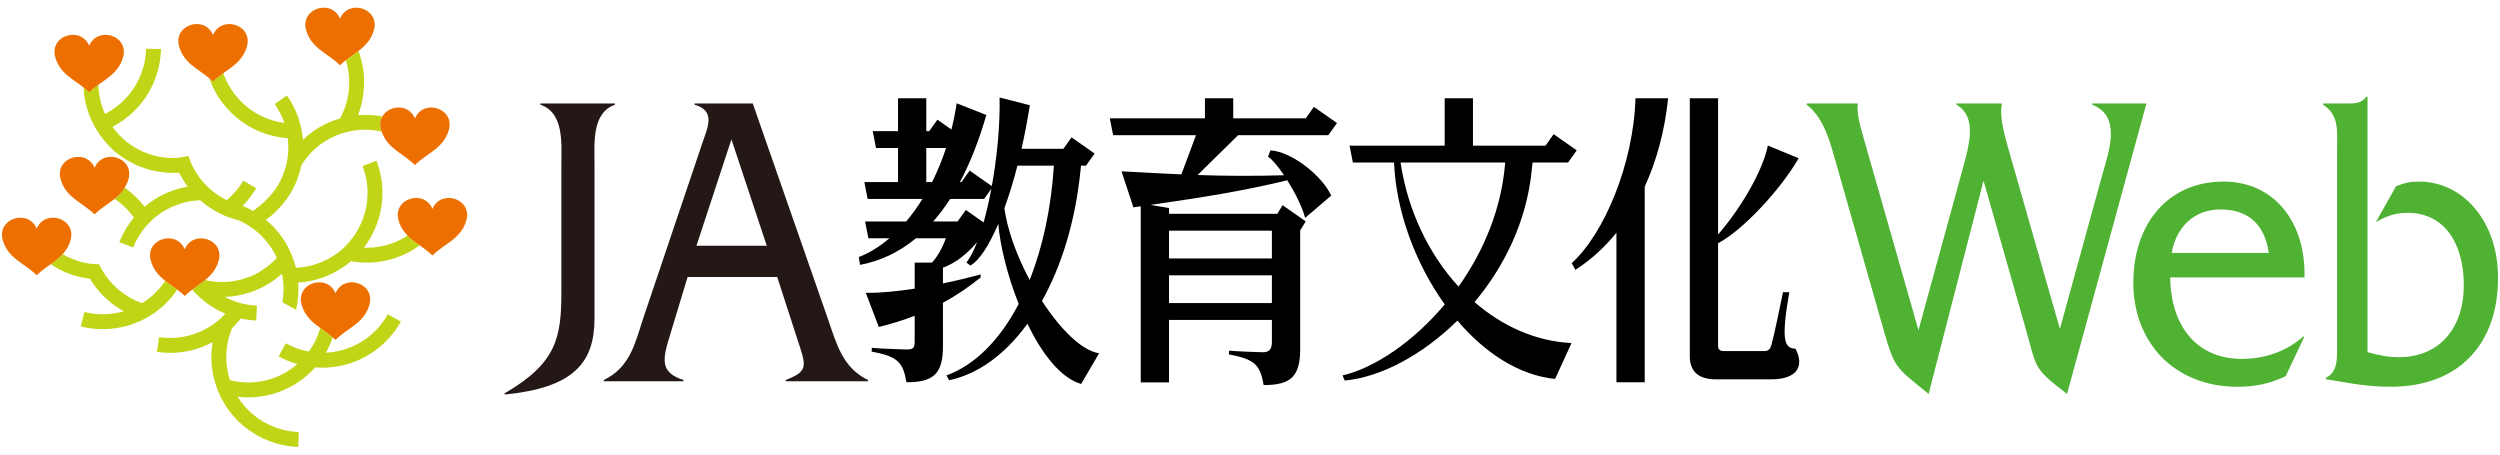 <?xml version="1.0" encoding="utf-8"?>
<!-- Generator: Adobe Illustrator 25.2.3, SVG Export Plug-In . SVG Version: 6.00 Build 0)  -->
<svg version="1.1" id="レイヤー_1" xmlns="http://www.w3.org/2000/svg" xmlns:xlink="http://www.w3.org/1999/xlink" x="0px"
	 y="0px" viewBox="0 0 660 120" style="enable-background:new 0 0 660 120;" xml:space="preserve">
<style type="text/css">
	.st0{fill:#BFD515;}
	.st1{fill:#ED6F00;}
	.st2{fill:#231815;}
	.st3{fill:#4FB233;}
</style>
<g>
	<path class="st0" d="M42.93,75.118c-1.528,2.02-3.375,3.663-5.413,4.915
		c-2.038-0.718-3.996-1.776-5.78-3.2c-2.137-1.704-3.827-3.76-5.056-6.019
		c-0.18-0.335-0.333-0.683-0.492-1.026c-1.508-0.024-3.018-0.201-4.499-0.577
		c-1.542-0.39-3.009-0.954-4.375-1.677c-0.264-0.14-0.512-0.305-0.769-0.457
		c-0.932,1.022-2.023,1.859-3.168,2.673c0.676,0.453,1.372,0.876,2.096,1.259
		c2.504,1.329,5.29,2.215,8.261,2.572c1.418,2.362,3.273,4.515,5.554,6.332
		c1.085,0.865,2.227,1.616,3.404,2.261c-0.928,0.27-1.874,0.472-2.827,0.604
		c-2.508,0.349-5.083,0.218-7.575-0.413l-0.969,3.812
		c2.986,0.754,6.076,0.912,9.079,0.492c2.626-0.361,5.188-1.162,7.57-2.38
		c1.679-0.866,3.606-2.159,4.719-3.192c1.226-1.062,2.359-2.266,3.378-3.609
		c0.256-0.341,0.474-0.696,0.71-1.045c-1.064-0.8-2.154-1.527-3.166-2.321
		C43.39,74.457,43.176,74.794,42.93,75.118z"/>
	<path class="st0" d="M107.599,62.197c-0.048,0.03-0.091,0.067-0.139,0.098
		c-2.169,1.385-4.643,2.362-7.337,2.819c-1.374,0.233-2.737,0.318-4.079,0.27
		c1.116-1.454,2.085-3.057,2.864-4.808c1.331-2.993,1.996-6.114,2.055-9.193
		c0.056-3.083-0.488-6.123-1.576-8.959l-3.669,1.415
		c0.908,2.362,1.363,4.901,1.315,7.468c-0.049,2.571-0.602,5.177-1.712,7.67
		c-0.967,2.169-2.274,4.078-3.833,5.691c-1.08,1.221-2.358,2.205-3.581,2.926
		c-1.13,0.723-2.328,1.333-3.575,1.81c-1.976,0.759-4.077,1.196-6.215,1.294
		c-0.154-0.636-0.336-1.265-0.543-1.885c-0.489-1.373-1.265-3.202-1.903-4.268
		c-0.074-0.133-0.145-0.27-0.223-0.4c-1.19-1.997-2.689-3.837-4.487-5.452
		c0.015-0.004,0.028-0.006,0.044-0.008l-0.032-0.01
		c-0.251-0.23-0.524-0.425-0.787-0.642c0.475-0.34,0.935-0.692,1.382-1.065
		l-0.078,0.087c0.074-0.062,0.146-0.133,0.22-0.196
		c0.057-0.048,0.11-0.1,0.165-0.147c0.48-0.412,0.937-0.846,1.38-1.295
		c0.117-0.119,0.229-0.238,0.346-0.359c0.391-0.411,0.763-0.838,1.124-1.276
		c0.032-0.039,0.064-0.079,0.096-0.119c0.492-0.607,0.962-1.232,1.394-1.892
		c0.014-0.021,0.032-0.041,0.046-0.063l0.006-0.004
		c1.544-2.393,2.67-5.104,3.281-8.048c1.286-2.083,2.949-3.939,4.934-5.432
		c2.055-1.547,4.446-2.717,7.096-3.378c2.65-0.667,5.31-0.76,7.85-0.365
		c0.455,0.073,0.901,0.177,1.349,0.28c-0.059-0.174-0.142-0.317-0.192-0.502
		c-0.377-1.363-0.184-2.539,0.344-3.48c-0.301-0.059-0.597-0.138-0.9-0.185
		c-1.798-0.277-3.647-0.349-5.513-0.2c0.478-1.233,0.859-2.521,1.129-3.854
		c0.259-1.389,0.426-2.962,0.482-4.726c0.003-2.104-0.265-4.158-0.79-6.124
		c-0.202-0.76-0.444-1.506-0.719-2.235c-1.08,0.82-2.232,1.586-3.339,2.456
		c0.083,0.267,0.182,0.525,0.253,0.794c0.663,2.484,0.851,5.139,0.467,7.845
		c-0.339,2.422-1.104,4.68-2.21,6.709c-2.849,0.822-5.431,2.131-7.676,3.822
		c-0.755,0.562-1.463,1.178-2.137,1.825c-0.092-1.152-0.27-2.285-0.526-3.395
		c-0.692-3.003-1.964-5.82-3.707-8.305l-3.215,2.266
		c1.067,1.52,1.92,3.189,2.527,4.959c-1.662-0.218-3.298-0.642-4.871-1.282
		c-2.38-0.967-4.612-2.418-6.54-4.354c-1.93-1.934-3.378-4.17-4.341-6.55
		c-0.125-0.309-0.219-0.625-0.327-0.939c-0.943,0.677-1.882,1.387-2.74,2.244
		c-0.298-0.299-0.615-0.566-0.93-0.834c0.119,0.336,0.218,0.679,0.352,1.01
		c1.155,2.854,2.89,5.533,5.203,7.852c2.313,2.318,4.988,4.058,7.841,5.22
		c2.34,0.953,4.798,1.509,7.277,1.682c0.227,1.876,0.186,3.816-0.155,5.775
		c-0.472,2.689-1.467,5.157-2.861,7.317c-1.238,1.79-2.729,3.403-4.419,4.8
		c-0.18,0.149-0.36,0.291-0.545,0.433c-0.024,0.019-0.046,0.039-0.071,0.057
		c-0.002,0-0.003,0-0.007,0c-0.365,0.281-0.739,0.556-1.123,0.818
		c-0.882-0.496-1.789-0.94-2.724-1.323c-0.007-0.003-0.014-0.005-0.021-0.009
		c1.367-1.392,2.571-2.954,3.57-4.661l-3.397-1.989
		c-1.153,1.975-2.65,3.703-4.375,5.152c-1.893-0.93-3.672-2.177-5.25-3.752
		c-1.934-1.931-3.386-4.16-4.355-6.539c-0.186-0.459-0.339-0.926-0.49-1.394
		c-1.314,0.321-2.642,0.508-3.961,0.557c-1.758,0.001-3.546-0.224-5.322-0.718
		c-2.633-0.726-4.995-1.956-7.008-3.554c-1.449-1.146-2.71-2.49-3.773-3.971
		c1.955-1.013,3.805-2.314,5.477-3.914c2.37-2.26,4.166-4.898,5.39-7.726
		c1.223-2.83,1.87-5.853,1.94-8.884l-3.937-0.09
		c-0.059,2.534-0.598,5.054-1.62,7.413c-1.018,2.359-2.52,4.562-4.493,6.445
		c-1.444,1.378-3.042,2.494-4.733,3.351c-0.795-1.76-1.339-3.639-1.595-5.582
		c-0.091-0.698-0.137-1.402-0.152-2.113c-0.836,0.607-1.665,1.252-2.428,2.014
		c-0.47-0.469-0.967-0.889-1.472-1.289c0.031,0.636,0.07,1.27,0.153,1.895
		c0.402,3.054,1.393,5.981,2.89,8.622c0.89,1.57,1.96,3.036,3.187,4.37
		c0.973,1.128,1.858,2.01,3.583,3.189c2.222,1.598,4.754,2.838,7.545,3.611
		c2.639,0.73,5.296,0.979,7.88,0.81c0.628,1.271,1.376,2.501,2.246,3.667
		c-1.823,0.312-3.64,0.84-5.411,1.608c-2.225,0.957-4.223,2.221-5.976,3.715
		c-1.364-1.789-2.981-3.387-4.818-4.737c-0.14-0.104-0.294-0.19-0.437-0.289
		c-0.719,1.182-1.637,2.123-2.671,2.947c0.258,0.172,0.527,0.331,0.775,0.514
		c1.685,1.236,3.137,2.738,4.341,4.41c-1.626,1.948-2.928,4.138-3.854,6.475
		l3.663,1.449c0.931-2.355,2.314-4.532,4.09-6.392
		c1.775-1.858,3.943-3.401,6.451-4.482c2.338-1.014,4.764-1.53,7.167-1.616
		c2.063,1.828,4.364,3.232,6.8,4.216c0.899,0.364,1.818,0.659,2.746,0.906
		c0.155,0.043,0.312,0.095,0.471,0.134c1.25,0.538,2.457,1.226,3.609,2.04
		c0.092,0.065,0.189,0.115,0.279,0.183c2.204,1.615,3.975,3.602,5.292,5.812
		c0.373,0.62,0.704,1.265,1.004,1.922c-1.071,1.162-2.299,2.207-3.67,3.108
		c-1.165,0.829-2.394,1.488-3.963,2.022c-1.544,0.576-3.128,0.949-4.719,1.127
		c-2.217,0.248-4.439,0.092-6.584-0.396c-1.072,0.865-2.242,1.647-3.384,2.506
		c0.145,0.166,0.275,0.346,0.425,0.508c2.055,2.235,4.534,4.081,7.319,5.402
		c0.328,0.152,0.661,0.301,0.998,0.442c-0.922,1.007-1.931,1.906-3.014,2.681
		c-2.086,1.504-4.432,2.572-6.894,3.168c-2.459,0.598-5.034,0.73-7.576,0.354
		l-0.575,3.893c3.051,0.451,6.137,0.295,9.087-0.424
		c1.948-0.469,3.832-1.193,5.611-2.146c-0.175,1.047-0.288,2.094-0.321,3.137
		c-0.101,3.08,0.402,6.133,1.45,8.979c1.047,2.852,2.64,5.5,4.712,7.781
		c2.07,2.283,4.624,4.191,7.598,5.566c2.973,1.379,6.082,2.084,9.162,2.186
		l0.129-3.928c-2.57-0.088-5.164-0.676-7.644-1.824
		c-2.479-1.145-4.609-2.744-6.339-4.646c-0.802-0.885-1.517-1.836-2.141-2.838
		c1.736,0.203,3.46,0.223,5.154,0.051c3.065-0.311,6.019-1.219,8.704-2.639
		c2.471-1.305,4.708-3.053,6.596-5.162c2.75,0.221,5.586-0.031,8.396-0.832
		c3.148-0.896,5.969-2.389,8.371-4.32c2.402-1.932,4.385-4.301,5.863-6.953
		l-3.443-1.914c-1.233,2.213-2.887,4.188-4.889,5.799
		c-2.005,1.611-4.357,2.855-6.983,3.605c-1.497,0.426-3.002,0.658-4.494,0.732
		c0.73-1.258,1.324-2.615,1.827-4.029c-1.062-0.934-2.198-1.721-3.3-2.514
		c-0.042,0.148-0.067,0.299-0.113,0.447c-0.661,2.137-1.654,4.08-2.898,5.797
		c-2.14-0.395-4.189-1.135-6.068-2.18l-1.91,3.439
		c1.559,0.863,3.217,1.555,4.938,2.055c-1.146,0.992-2.395,1.85-3.727,2.555
		c-2.238,1.184-4.702,1.939-7.259,2.199c-2.223,0.225-4.515,0.074-6.793-0.496
		c-0.705-2.17-1.043-4.463-0.966-6.781c0.078-2.346,0.582-4.721,1.544-7.006
		c0.811-0.773,1.573-1.611,2.278-2.514c1.321,0.288,2.681,0.475,4.077,0.533
		l0.167-3.926c-2.731-0.115-5.308-0.779-7.63-1.879
		c-0.291-0.137-0.576-0.281-0.856-0.432c0.615-0.021,1.226-0.059,1.84-0.126
		c3.064-0.342,6.108-1.29,8.966-2.89c1.583-0.885,3.021-1.938,4.312-3.103
		c0.072,0.348,0.137,0.691,0.191,1.042c0.331,2.146,0.305,4.346-0.081,6.507
		l3.604,1.987c0.562-2.37,0.744-4.797,0.569-7.193
		c2.411-0.153,4.775-0.667,7.009-1.525c2.506-0.962,4.848-2.348,6.913-4.108
		c2.62,0.468,5.364,0.503,8.139,0.032c3.229-0.549,6.193-1.727,8.792-3.385
		c0.415-0.266,0.804-0.563,1.201-0.852
		C109.652,63.96,108.551,63.159,107.599,62.197z"/>
	<path class="st0" d="M74.79,53.709c0.012-0.016,0.021-0.033,0.032-0.047
		c-0.032,0.04-0.064,0.08-0.096,0.119C74.748,53.755,74.768,53.733,74.79,53.709z"
		/>
	<path class="st0" d="M74.822,53.662c0.067-0.078,0.135-0.155,0.198-0.237
		c0.422-0.534,0.822-1.086,1.196-1.654C75.785,52.429,75.314,53.054,74.822,53.662
		z"/>
	<path class="st0" d="M75.02,53.424c0.439-0.557,0.859-1.129,1.247-1.722
		c-0.018,0.023-0.036,0.042-0.051,0.067C75.842,52.339,75.442,52.89,75.02,53.424z"/>
	<path class="st0" d="M76.216,51.77c0.016-0.025,0.034-0.044,0.051-0.067l-0.006,0.004
		C76.247,51.729,76.229,51.749,76.216,51.77z"/>
	<path class="st1" d="M48.77,65.814c-2.215-5.292-10.547-2.746-8.961,2.987
		c0.686,2.48,2.13,4.007,3.803,5.32c1.011,0.794,2.102,1.521,3.166,2.321
		c0.686,0.515,1.364,1.055,1.993,1.686c0.627-0.627,1.302-1.166,1.985-1.681
		c1.143-0.858,2.312-1.641,3.384-2.506c1.58-1.275,2.935-2.771,3.59-5.141
		C59.317,63.068,50.987,60.522,48.77,65.814z"/>
	<path class="st1" d="M114.162,55.149c-2.217-5.297-10.545-2.746-8.958,2.988
		c0.481,1.741,1.349,3,2.395,4.06c0.952,0.962,2.052,1.763,3.183,2.563
		c1.154,0.815,2.328,1.645,3.38,2.696c3.219-3.214,7.595-4.376,8.963-9.319
		C124.712,52.403,116.382,49.852,114.162,55.149z"/>
	<path class="st1" d="M88.577,77.419c-2.218-5.292-10.55-2.749-8.959,2.989
		c0.833,3.018,2.793,4.625,4.924,6.154c1.102,0.793,2.238,1.58,3.3,2.514
		c0.247,0.215,0.499,0.42,0.735,0.656c3.216-3.221,7.594-4.383,8.962-9.324
		C99.122,74.67,90.794,72.127,88.577,77.419z"/>
	<path class="st1" d="M9.682,60.358c-2.217-5.292-10.547-2.743-8.962,2.99
		c1.368,4.943,5.746,6.11,8.962,9.324c1.148-1.146,2.442-2.032,3.696-2.923
		c1.145-0.813,2.236-1.65,3.168-2.673c0.906-0.993,1.663-2.159,2.096-3.728
		C20.227,57.615,11.899,55.066,9.682,60.358z"/>
	<path class="st1" d="M89.762,4.922c-2.218-5.297-10.548-2.751-8.96,2.984
		c1.367,4.941,5.742,6.109,8.96,9.323c0.482-0.482,0.995-0.912,1.516-1.321
		c1.106-0.87,2.258-1.636,3.339-2.456c1.799-1.367,3.379-2.922,4.105-5.546
		C100.308,2.172,91.977-0.374,89.762,4.922z"/>
	<path class="st1" d="M23.541,12.082c-2.218-5.297-10.548-2.751-8.96,2.984
		c1.167,4.225,4.527,5.694,7.488,8.036c0.505,0.4,1.002,0.82,1.472,1.289
		c0.763-0.762,1.592-1.406,2.428-2.014c2.696-1.963,5.49-3.537,6.532-7.311
		C34.088,9.331,25.76,6.785,23.541,12.082z"/>
	<path class="st1" d="M109.544,31.268c-1.691-4.034-6.923-3.506-8.616-0.49
		c-0.527,0.941-0.721,2.117-0.344,3.48c0.05,0.185,0.133,0.328,0.192,0.502
		c1.525,4.496,5.671,5.722,8.768,8.822c3.216-3.221,7.595-4.38,8.962-9.324
		C120.089,28.52,111.76,25.976,109.544,31.268z"/>
	<path class="st1" d="M24.964,44.302c-2.218-5.297-10.548-2.751-8.961,2.985
		c1.366,4.946,5.744,6.108,8.961,9.324c1.642-1.641,3.584-2.753,5.276-4.102
		c1.034-0.824,1.952-1.766,2.671-2.947c0.408-0.671,0.771-1.398,1.014-2.275
		C35.509,41.551,27.182,39.005,24.964,44.302z"/>
	<path class="st1" d="M56.236,9.236c-2.218-5.293-10.546-2.745-8.96,2.989
		c1.241,4.485,4.949,5.87,8.03,8.489c0.315,0.268,0.632,0.535,0.93,0.834
		c0.858-0.857,1.797-1.567,2.74-2.244c2.595-1.861,5.218-3.454,6.222-7.079
		C66.782,6.491,58.454,3.943,56.236,9.236z"/>
</g>
<g>
	<path d="M404.379,44.949l0.22-2.047h9.378l2.28-3.206l-6.096-4.275l-2.153,3.029
		h-19.146V25.942h-7.468v12.508h-25.111l0.874,4.452h10.871
		c0.516,12.777,5.587,26.596,13.38,37.463
		c-8.378,9.968-18.58,16.785-26.971,18.746l0.549,1.344
		c9.292-0.809,20.403-6.588,29.766-15.815c7.205,8.467,16.171,14.42,25.784,15.401
		l4.345-9.473c-9.474-0.471-18.282-4.461-25.605-10.818
		C397.122,70.401,403.037,58.435,404.379,44.949z M369.751,42.902h27.619
		c-0.957,12.323-5.783,23.579-12.314,32.758
		C377.186,67.106,371.637,55.569,369.751,42.902z"/>
	<path d="M275.078,79.445c5.183-9.273,8.846-21.084,10.181-34.496l0.128-1.211h1.317
		l2.281-3.202l-6.096-4.279l-2.157,3.03h-11.055
		c0.823-3.621,1.567-7.475,2.205-11.509l-7.991-2.038
		c0.145,7.389-0.67,15.832-2.047,23.4l-5.853-4.109l-2.159,3.032h-0.402
		c2.712-5.101,5.041-11.004,6.965-17.705l-7.836-3.094
		c-0.347,2.375-0.818,4.685-1.378,6.927l-3.707-2.604l-2.155,3.033h-0.776V25.942
		h-7.465v8.679h-6.683l0.874,4.45h5.809v8.992h-8.894l0.871,4.449h14.485
		c-1.346,2.157-2.784,4.158-4.308,5.947h-10.853l0.874,4.451h5.539
		c-2.595,2.211-5.311,3.905-8.072,4.948l0.324,2.067
		c5.483-1.027,10.389-3.411,14.759-7.016h7.897
		c-1.007,2.839-2.503,5.255-3.699,6.426h-4.53v6.866
		c-4.515,0.702-8.986,1.15-12.904,1.112l3.439,9.012
		c3.436-0.842,6.546-1.833,9.465-2.959v6.907
		c-0.023,1.803-0.57,2.055-2.573,1.975c-2.105-0.084-5.591-0.15-8.725-0.416
		l-0.067,1.002c7.069,1.26,8.292,2.953,9.195,8.078
		c7.138,0.021,9.639-2.252,9.639-9.475V79.929
		c3.492-1.903,6.748-4.098,9.946-6.673l-0.007-0.805
		c-2.976,0.805-6.383,1.637-9.939,2.381v-4.169
		c3.605-1.279,6.759-4.07,9.008-6.729c-0.894,2.311-1.84,4.16-2.806,5.351
		l1.011,0.818c2.263-1.193,4.874-5.1,7.396-11.021
		c0.47,5.728,2.407,13.67,5.385,21.158c-4.928,9.437-11.492,16.109-19.061,18.869
		l0.703,1.268c7.699-1.607,14.839-6.887,20.662-14.896
		c3.785,7.803,8.693,14.281,14.182,15.887l4.75-8.107
		C285.557,92.575,279.885,86.866,275.078,79.445z M244.543,48.063v-8.992h5.222
		c-1.048,3.187-2.288,6.202-3.702,8.992H244.543z M250.84,52.512h8.967
		l1.914-2.689c-0.596,3.184-1.294,6.195-2.056,8.897l-4.689-3.293l-2.16,3.032
		H246.371C247.948,56.664,249.441,54.689,250.84,52.512z M265.157,54.988
		c1.212-3.326,2.377-7.105,3.446-11.25h9.625c-0.727,11.325-2.978,21.582-6.405,30.173
		C268.49,67.645,265.962,60.819,265.157,54.988z"/>
	<path d="M344.554,57.524l6.89-5.887c-2.337-5.086-10.14-11.509-16.046-11.953
		l-0.647,1.679c1.107,0.692,2.672,2.577,4.239,4.905
		c-8.463,0.243-15.631,0.18-22.816-0.063l10.677-10.515h23.833l2.28-3.204
		l-6.096-4.278l-2.153,3.033h-19.144V25.942h-7.467v5.299h-25.113l0.877,4.449
		h21.87l-3.848,10.349c-4.985-0.214-10.109-0.498-15.815-0.813l3.142,9.512
		c0.658-0.094,1.294-0.184,1.938-0.276v46.5h7.465V84.467h27.161v5.807
		c-0.023,1.803-0.577,2.799-2.577,2.715c-2.104-0.084-5.589-0.148-8.726-0.414
		l-0.067,0.996c7.073,1.267,8.294,2.963,9.199,8.082
		c7.138,0.027,9.637-2.252,9.637-9.471v-31.284h0.006l-0.006-0.009v-0.058
		l1.457-2.383l-6.092-4.28l-1.396,2.278h-28.596v-1.526l-4.891-0.829
		c13.986-2.006,24.285-3.653,36.126-6.493
		C341.931,50.915,343.864,54.797,344.554,57.524z M308.619,80.018v-7.332h27.161v7.332
		H308.619z M335.78,60.899v7.334h-27.161v-7.334H335.78z"/>
	<g>
		<path d="M431.772,25.942c-0.537,17.504-8.384,35.908-16.846,43.527l0.98,1.766
			c4.003-2.562,7.645-5.86,10.832-9.789v39.467h7.468V49.282
			c3.132-6.827,5.277-14.673,6.177-23.34H431.772z"/>
		<path d="M474.01,92.062c-2.797-0.123-3.952-1.748-1.632-14.919h-1.662
			c-0.938,4.418-2.1,10.388-3.08,13.986c-0.26,1.031-0.912,1.555-1.729,1.555
			h-10.913c-0.836,0-1.421-0.418-1.421-1.34V64.203
			c6.323-3.26,16.404-13.966,21.273-22.431l-8.128-3.339
			c-1.428,6.99-7.379,16.846-13.145,23.478V25.942h-7.464v68.071
			c0,3.326,1.527,6.135,6.915,6.135h14.563
			C474.561,100.148,476.386,96.571,474.01,92.062z"/>
	</g>
	<path class="st2" d="M148.202,43.033c0-5.126,0.736-13.262-5.518-15.381v-0.333h19.66
		v0.333c-6.135,2.119-5.395,10.255-5.395,15.381v41.066
		c0,11.814-5.682,18.277-23.704,20.062v-0.336
		c13.608-7.912,14.957-14.6,14.957-26.637V43.033z"/>
	<path class="st2" d="M181.529,73.125l-4.757,15.718c-1.926,6.24-2.451,9.471,3.642,11.476
		l0.036,0.334h-21.017l-0.035-0.334c6.78-3.23,8.218-9.471,10.258-15.825
		l15.678-46.474c1.304-4.018,3.918-8.697-1.965-10.369v-0.333h15.362l19.94,57.176
		c2.204,6.354,3.804,12.594,10.479,15.825l-0.032,0.334h-21.714l0.032-0.334
		c6.249-2.449,5.388-3.676,2.838-11.476l-5.092-15.718H181.529z M193.101,36.792
		l-9.238,28.085h18.562L193.101,36.792z"/>
</g>
<path class="st3" d="M509.156,103.997c-9.038-7.355-8.938-6.576-12.211-18.055
	L485.223,44.814c-1.789-6.128-3.272-13.371-8.239-17.162v-0.333h13.503
	c-0.393,2.452,0.598,5.905,1.194,8.023l14.792,51.827l11.618-42.355
	c1.89-6.797,3.873-14.041-1.587-17.162v-0.333h12.013
	c-0.594,2.787,0.103,6.352,1.492,11.255l13.802,48.261l11.22-40.793
	c1.789-6.353,5.064-15.382-2.68-18.39v-0.333h14.3l-20.952,76.678
	c-9.137-7.02-7.847-6.461-11.123-17.943l-10.922-38.341L509.156,103.997z"/>
<path class="st3" d="M572.931,73.239c0.194,13.596,7.645,21.508,18.867,21.508
	c5.958,0,11.713-1.895,16.279-5.906h0.301l-4.966,10.478
	c-4.268,2.004-8.041,2.785-12.71,2.785c-16.882,0-27.506-11.926-27.506-27.417
	c0-15.494,9.037-26.75,23.833-26.75c13.506,0,21.747,10.923,21.349,25.302H572.931z
	 M598.95,66.772c-1.098-7.799-5.664-11.479-12.815-11.479
	c-6.65,0-11.616,4.461-12.809,11.479H598.95z"/>
<path class="st3" d="M619.466,27.319c2.381,0,3.873,0,5.264-1.785h0.299v67.432
	c2.679,0.779,5.454,1.338,8.239,1.338c10.925,0,17.181-7.912,17.181-18.949
	c0-10.81-4.865-19.17-14.893-19.17c-3.178,0-5.66,0.89-8.342,2.451l5.358-9.474
	c2.286-0.891,3.675-1.226,6.058-1.226c11.317,0,20.85,10.14,20.85,25.411
	c0,17.499-10.324,28.756-28.398,28.756c-6.749,0-12.211-1.225-17.082-2.006v-0.336
	c3.285-1.557,2.983-5.236,2.983-8.916V39.579c0-5.129,0.599-9.14-3.675-11.927
	v-0.333H619.466z"/>
</svg>
